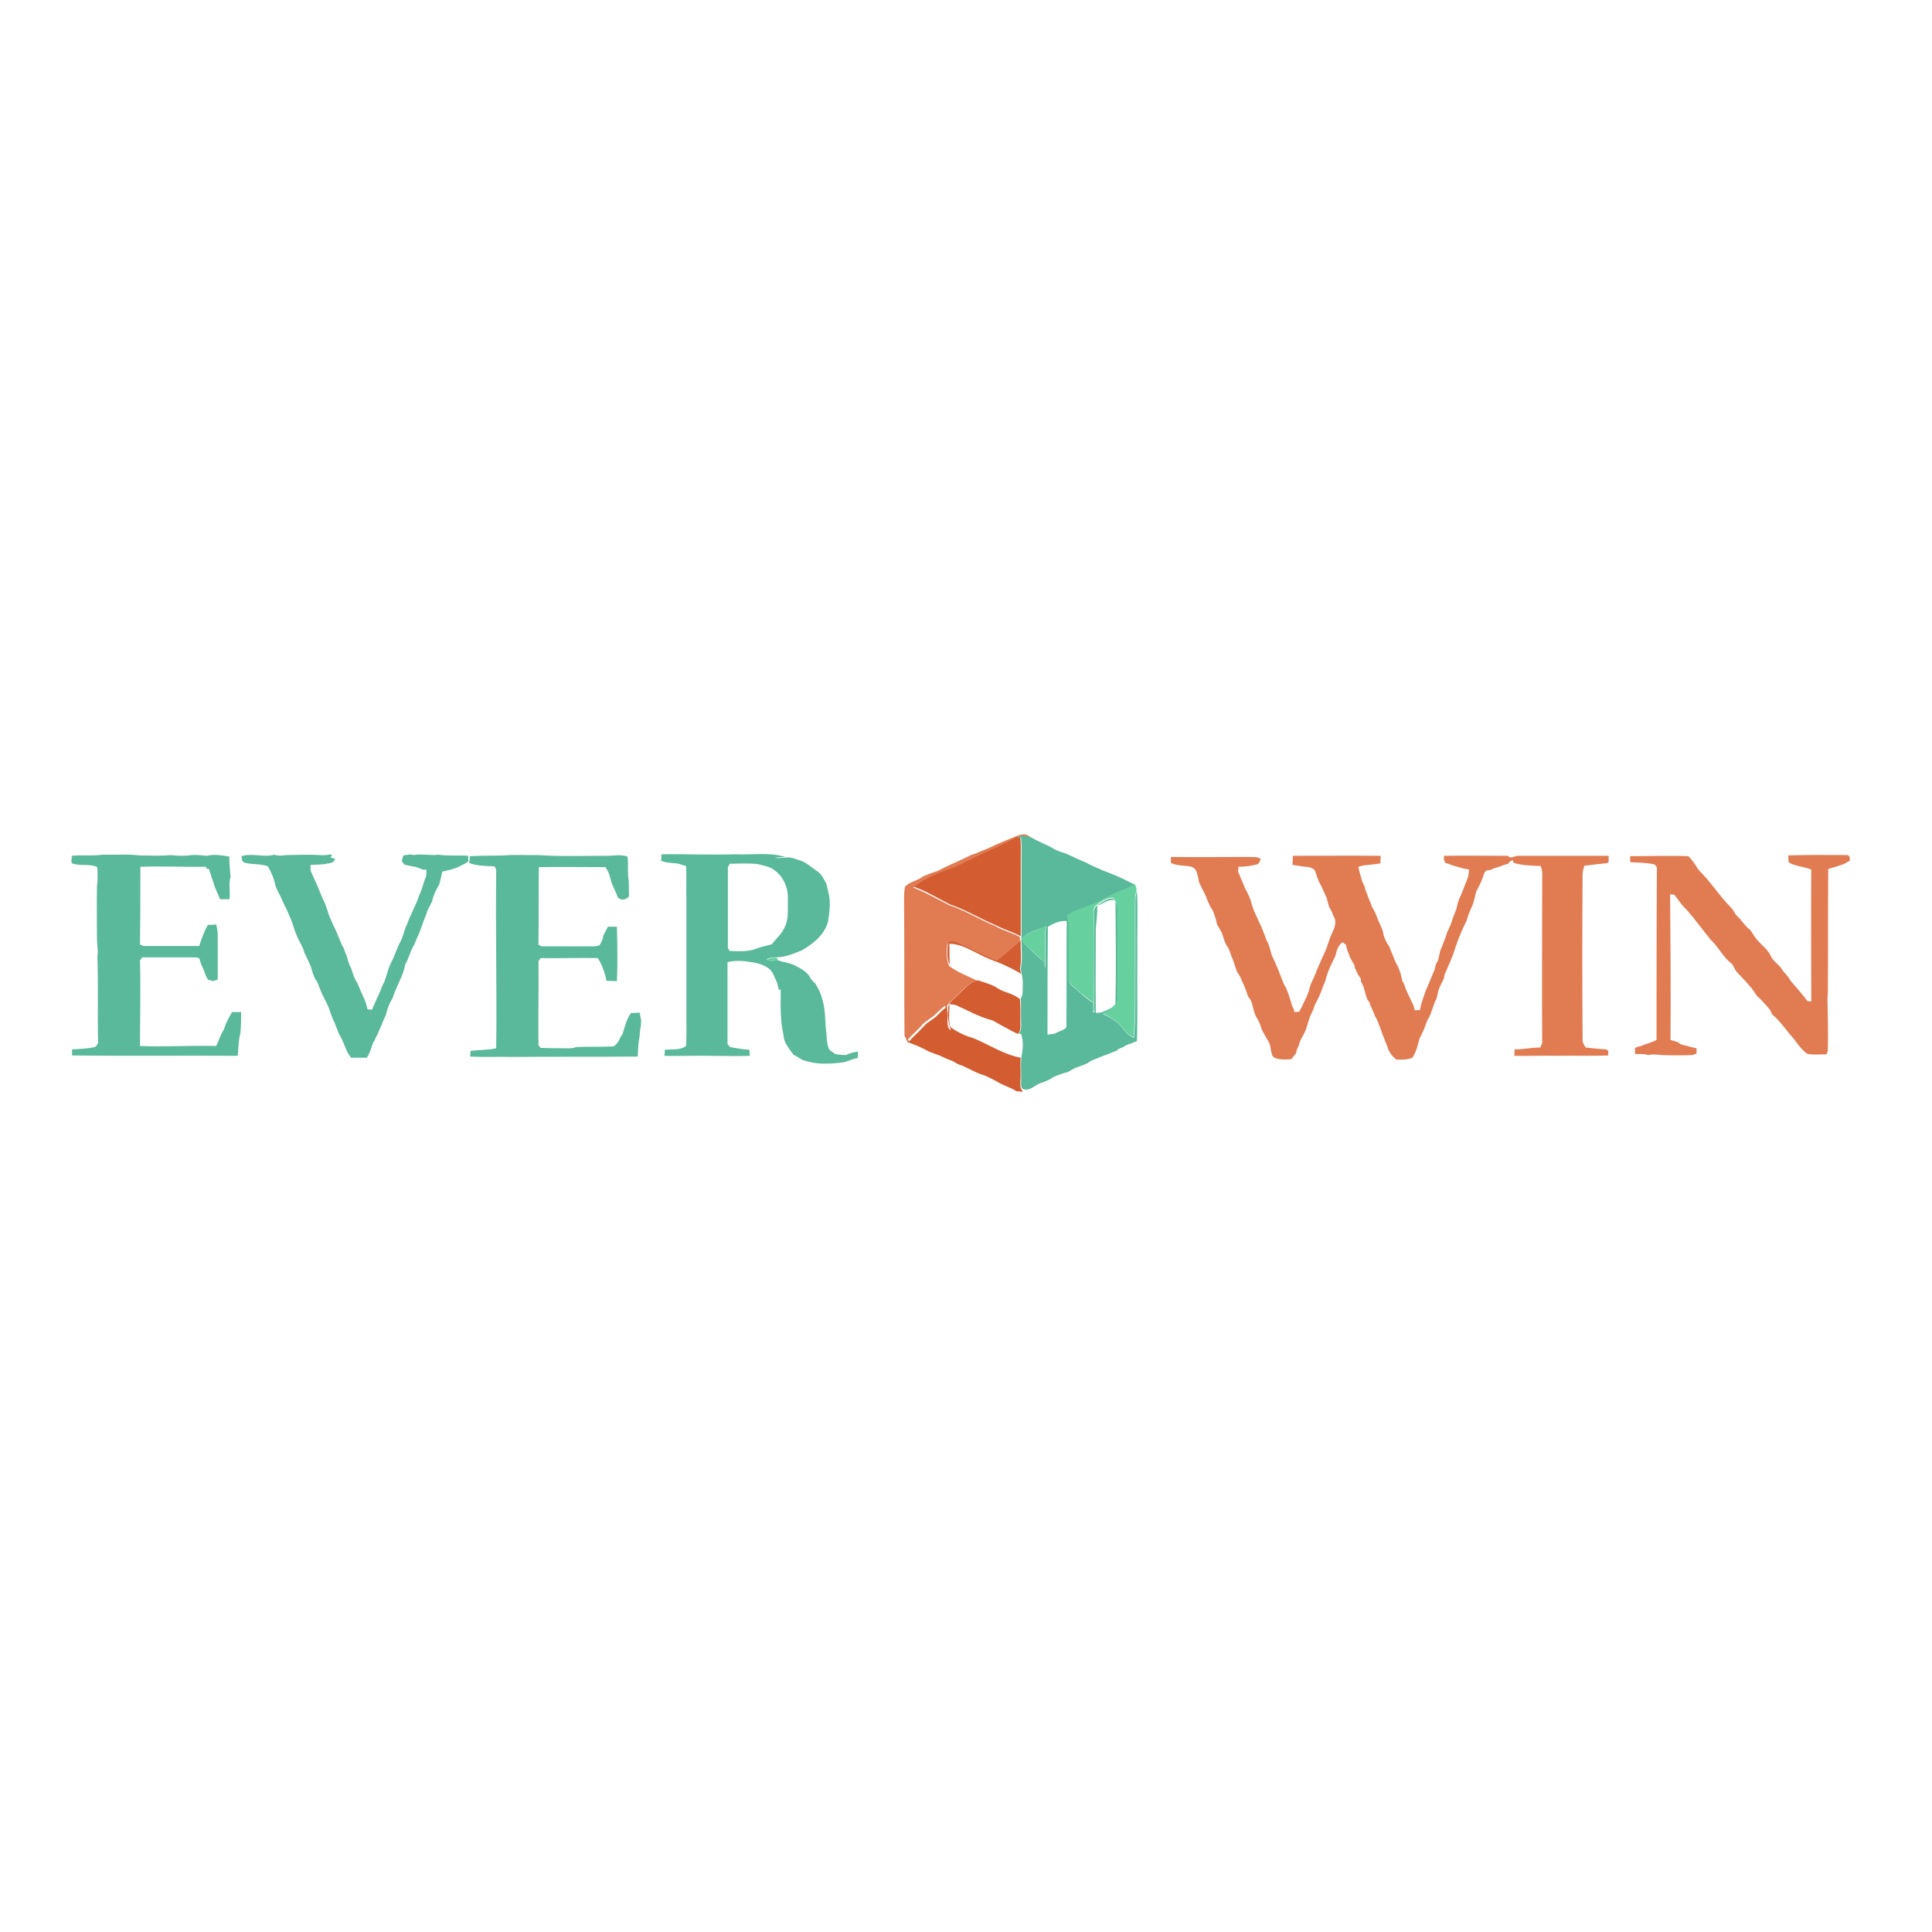 <?xml version="1.0" encoding="utf-8"?>
<!-- Generator: Adobe Illustrator 21.0.2, SVG Export Plug-In . SVG Version: 6.00 Build 0)  -->
<svg version="1.1" xmlns="http://www.w3.org/2000/svg" xmlns:xlink="http://www.w3.org/1999/xlink" x="0px" y="0px"
	 viewBox="0 0 512 512" style="enable-background:new 0 0 512 512;" xml:space="preserve">
<style type="text/css">
	.st0{fill:#FFFFFF;}
	.st1{fill:#E17B51;}
	.st2{fill:#59B99A;}
	.st3{fill:#D35C30;}
	.st4{fill:#66D09F;}
</style>
<g id="Layer_1">
	<rect class="st0" width="512" height="512"/>
</g>
<g id="Layer_2">
	<g id="_x23_e17b51ff">
		<path class="st1" d="M268.6,221.9c1.3-0.6,3.3-1.4,4.4,0c-1.2-0.2-2.5-0.6-3.7,0c-3.1,1.7-6.3,3.2-9.6,4.6
			c-3.3,1.6-6.5,3.5-10.1,4.6c-2.7,1.1-5.3,2.2-7.6,4.1c3.3,1.3,6.4,3.1,9.6,4.7c4.2,1.4,8,3.8,12.1,5.5c2.1,1.2,4.5,1.8,6.6,2.9
			c0,0.3,0,0.8,0,1.1c-2.1,1.8-4.2,3.7-6.4,5.4c-3.6-1.4-7-3.4-10.5-4.8c-0.8-0.3-2-0.7-2.4,0.4c-0.2,1.9-0.2,3.9,0.5,5.6
			c2.3,1.7,5,2.7,7.5,3.9c-2.6,0.6-4.2,2.9-6.1,4.6c-0.8,0.8-2,1.6-2.1,2.8c-0.3,1.9,0.2,3.7,0.7,5.5c-0.2-0.2-0.7-0.6-0.9-0.8
			c0-1.8,0-3.7-0.1-5.5c-0.9,0.6-1.6,1.4-2.4,2.1c-1.1,1.2-2.7,1.8-3.8,3.1c-1.2,1.4-2.7,2.6-3.9,4c-0.2-0.4-0.5-0.8-0.7-1.2
			c-0.1-11.2,0-22.4-0.1-33.6c0-1.9-0.1-3.9,0.2-5.8c0.9-1.2,2.5-1.5,3.8-2.2c0.4-0.2,0.7-0.4,1.1-0.7c1.2-0.5,2.5-1,3.8-1.4
			c2.6-1.4,5.4-2.5,8-3.8c0.2-0.1,0.6-0.3,0.8-0.4c0.4-0.1,0.8-0.3,1.2-0.4c1.8-0.8,3.6-1.4,5.3-2.3
			C265.6,223.1,267.1,222.5,268.6,221.9z"/>
		<path class="st1" d="M342.6,226.8c7.8,0,15.6-0.1,23.3,0c0,0.7-0.1,1.3-0.1,2c-1.9,0.4-4,0.3-5.8,0.9c0.1,0.6,0.2,1.2,0.4,1.8
			c0.2,0.7,0.4,1.4,0.6,2.1c0.2,0.5,0.5,1,0.7,1.5c0,0.2,0.1,0.7,0.2,0.9c0.3,0.7,0.6,1.4,0.8,2.1c0.3,0.7,0.6,1.3,0.8,2
			c0.3,0.6,0.7,1.3,1,1.9c0.4,1,0.7,1.9,1.2,2.9c0.3,0.7,0.6,1.3,0.8,2c0.1,0.6,0.2,1.1,0.4,1.6c0.3,0.8,0.8,1.7,1.3,2.4
			c0.3,0.7,0.5,1.4,0.8,2c0.3,0.7,0.5,1.3,0.8,2c0.2,0.4,0.5,0.9,0.7,1.3c0.5,1.2,0.9,2.4,1.1,3.7c0.2,0.4,0.4,0.7,0.6,1.1
			c0.1,0.6,0.4,1.2,0.6,1.7c0.6,1.2,1.1,2.4,1.7,3.6c0.2,0.5,0.3,0.9,0.4,1.4c0.5,0,0.9,0,1.4,0c0.2-1,0.4-2,0.8-3
			c0.1-0.4,0.3-0.8,0.4-1.2c0.2-0.7,0.5-1.4,0.8-2c0.4-1,0.8-1.9,1.2-2.9c0.2-0.6,0.5-1.1,0.7-1.7c0.1-0.4,0.2-0.8,0.3-1.3
			c0.2-0.4,0.4-0.7,0.6-1.1c0.2-0.9,0.4-1.7,0.6-2.6c0.3-0.7,0.6-1.3,0.8-2c0.4-0.9,0.7-1.8,1-2.8c0.2-0.4,0.4-0.9,0.6-1.3
			c0.5-1,0.8-2.2,1.2-3.2c0.2-0.5,0.4-1,0.6-1.5c0.1-0.4,0.2-0.8,0.3-1.3c0.2-1,0.7-2,1.1-2.9c0.2-0.5,0.4-1,0.6-1.5
			c0.3-0.7,0.5-1.4,0.8-2c0.4-1,0.6-2,0.6-3c-1.1-0.1-2.1-0.4-3.1-0.7c-0.8-0.2-1.7-0.5-2.4-0.8c-1.2-0.1-1.2-1.2-1.1-2.1
			c5.6-0.1,11.3,0,16.9,0c0.8,1,1.8-0.1,2.8,0c8,0,15.9,0,23.9,0c0,0.4,0,1.2,0,1.6c-0.4,0.6-1.2,0.3-1.8,0.5
			c-1.5,0.1-3,0.4-4.6,0.5c-0.3,0.8-0.5,1.6-0.5,2.5c-0.1,14.5-0.1,29,0,43.5c-0.1,0.8,0.4,1.5,0.8,2.2c1.8,0.2,3.6,0.4,5.5,0.5
			l0.5,0.4c0,0.3,0,0.9,0,1.2c-4.7,0.2-9.3,0-14,0.1c-3.6-0.1-7.3,0.1-10.9,0c0-0.4,0.1-1.3,0.1-1.7c2.3,0,4.5-0.5,6.8-0.5
			c0.2-0.4,0.3-0.8,0.5-1.2c-0.1-13.8,0-27.7,0-41.5c-0.1-1.8,0.3-3.7-0.4-5.4c-2.4-0.1-4.9-0.1-7.3-0.9l0-0.6c-0.6,0-1,0.4-1.3,0.9
			c-0.8,0.2-1.7,0.5-2.4,0.8c-0.8,0.2-1.7,0.5-2.4,0.9c-0.2,0-0.7,0-1,0.1c-0.1,0.1-0.3,0.4-0.5,0.5c-0.5,1.7-1.2,3.3-2.1,4.9
			c-0.5,1.4-0.6,2.9-1.3,4.3c-0.5,1.1-1,2.3-1.3,3.5c-1.1,2.2-2.1,4.5-2.9,6.9c-0.3,0.8-0.5,1.6-0.8,2.4c-0.4,0.8-0.6,1.6-1,2.4
			c-0.4,0.8-0.7,1.7-1.1,2.5c-0.1,0.4-0.2,0.8-0.3,1.3c-0.5,1.1-1.2,2.2-1.5,3.5c-0.2,0.8-0.3,1.8-0.8,2.5c-0.2,0.6-0.4,1.1-0.6,1.7
			c-0.4,1.1-0.7,2.2-1.4,3.2c-0.6,1.6-1.2,3.3-2.1,4.9c-0.2,0.7-0.4,1.4-0.6,2.2c-0.3,1-0.7,2-1.3,2.9c-1.3,0.6-2.8,0.5-4.2,0.5
			c-0.9-0.6-1.6-1.5-2.1-2.5c-0.2-0.7-0.5-1.4-0.8-2.1c-0.3-0.7-0.5-1.4-0.8-2c-0.4-1.3-0.9-2.5-1.4-3.8c-0.2-0.4-0.4-0.7-0.6-1.1
			c-0.3-0.9-0.7-1.7-1.1-2.6c-0.1-0.2-0.3-0.6-0.3-0.9c-0.2-0.4-0.5-0.7-0.7-1.1c-0.6-1.5-0.7-3.1-1.6-4.5c0-0.2-0.1-0.7-0.1-0.9
			c-0.2-0.3-0.5-0.7-0.7-1c-0.3-0.6-0.5-1.1-0.8-1.7c-0.1-0.2-0.2-0.7-0.2-0.9c-0.4-0.6-0.7-1.3-1.1-1.9c-0.2-0.7-0.5-1.4-0.8-2.1
			c-0.1-0.4-0.2-0.8-0.3-1.3c-0.2-0.2-0.7-0.5-0.9-0.7c-1.2,0.8-1.6,2.3-1.9,3.6c-0.3,0.6-0.5,1.1-0.8,1.7c-0.9,1.6-1.5,3.5-2,5.3
			c-0.3,0.7-0.6,1.3-0.8,2c-0.5,1.3-1.1,2.7-1.8,3.9c-0.2,0.7-0.5,1.4-0.8,2.1c-0.8,1.4-1.1,3-1.6,4.5c-0.3,0.7-0.7,1.5-1.1,2.2
			c-0.4,0.6-0.6,1.3-0.8,2c-0.3,0.7-0.7,1.4-0.7,2.1c-0.4,0.5-0.9,1.1-1.3,1.6c-1.5,0.1-3.1,0.2-4.5-0.4c-0.1-0.1-0.4-0.4-0.5-0.5
			c-0.2-0.7-0.4-1.4-0.5-2.1c-0.1-1.4-1.1-2.5-1.7-3.7c-0.2-0.4-0.4-0.7-0.6-1.1c-0.3-1.1-0.7-2.2-1.3-3.1c-1-1.5-0.9-3.3-1.7-4.8
			c-0.2-0.3-0.5-0.7-0.7-1c-0.1-0.4-0.2-0.8-0.4-1.3c-0.4-1-0.7-1.9-1.2-2.8c-0.3-0.9-0.8-1.7-1.3-2.4c-0.2-0.6-0.4-1.2-0.6-1.8
			c-0.1-0.4-0.3-0.8-0.4-1.2c-0.3-0.7-0.6-1.4-0.8-2.1c-0.2-0.5-0.4-1-0.6-1.4c-0.7-0.8-1-1.9-1.3-2.9c-0.3-1.2-1.1-2.2-1.6-3.2
			c-0.2-1.2-0.6-2.3-1-3.4c-0.2-0.4-0.4-0.7-0.7-1.1c-0.2-0.4-0.4-0.9-0.6-1.3c-0.2-0.5-0.4-1-0.6-1.5c-0.2-0.4-0.4-0.9-0.6-1.3
			c-0.3-0.5-0.6-1.1-0.8-1.6c-0.1-0.2-0.3-0.6-0.4-0.8c-0.2-1-0.4-1.9-0.7-2.9c-0.1-0.2-0.3-0.6-0.5-0.8c-0.2-0.1-0.6-0.4-0.8-0.5
			c-1.8-0.4-3.8-0.2-5.5-1c0-0.5,0-1.1,0-1.6c6.7,0.1,13.4,0,20.2,0c1.2,0.1,2.5-0.2,3.6,0.5c-0.2,0.6-0.4,1.3-1.1,1.5
			c-1.5,0.4-3.2,0.6-4.8,0.6c0,0.7-0.3,1.5,0.3,2.1c0.2,0.7,0.5,1.4,0.8,2c0.4,1,0.7,1.9,1.3,2.8c0.4,1,0.9,1.9,1.1,3
			c0.2,0.5,0.3,1,0.5,1.5c0.5,1.1,1,2.2,1.5,3.3c0.8,1.6,1.4,3.3,2,4.9c0.8,1.2,0.9,2.7,1.4,4c1.2,2.4,2.1,4.9,3.1,7.4
			c0.2,0.4,0.4,0.7,0.6,1.1c0.7,1.6,1.2,3.3,1.7,5c0.3,0.4,0.5,0.9,0.5,1.4c0.4,0,0.9,0,1.3-0.1c0.3-0.5,0.6-1.1,0.9-1.7
			c0.2-0.4,0.4-0.9,0.6-1.3c0.4-0.7,0.7-1.5,1-2.3c0.2-0.8,0.4-1.7,0.8-2.5c0.4-0.8,0.8-1.7,1.1-2.5c0.2-0.5,0.4-1,0.6-1.5
			c0.6-1.4,1.3-2.8,1.9-4.2c0.6-1.3,0.9-2.6,1.4-3.9c0.7-1.7,2-3.6,0.8-5.4c-0.3-0.8-0.6-1.6-1.1-2.3c-0.3-0.8-0.5-1.7-0.7-2.5
			c-0.5-1.1-1-2.2-1.5-3.3c-0.8-1.2-1.1-2.6-1.6-3.9c-0.2-0.6-1-0.7-1.5-1c-1.5-0.1-3-0.4-4.5-0.6
			C342.6,228.1,342.6,227.5,342.6,226.8z"/>
		<path class="st1" d="M432,226.9c5.1,0,10.3-0.2,15.4,0c1.1,1,1.9,2.3,2.7,3.6c3.2,3.1,5.6,7,8.8,10.2c0.6,0.6,0.8,1.5,1.5,2.1
			c1.1,1,1.8,2.3,2.9,3.2c0.9,0.7,1.3,1.7,1.9,2.5c1.2,1.7,3.1,2.8,4,4.7c0.7,1.7,2.5,2.5,3.3,4.1c0.7,0.8,1.5,1.6,2,2.6
			c1.5,1.8,3.1,3.5,4.5,5.4c0.3,0,0.7,0.1,1,0.1c0-11.6-0.1-23.3,0-35c-1.7-0.6-3.4-0.8-5.1-1.4c-0.2-0.1-0.7-0.4-0.9-0.5
			c0-0.6-0.1-1.2-0.1-1.8c5.1-0.2,10.2-0.1,15.3-0.1c1-0.2,1.1,0.9,1,1.5c-0.5,0.3-0.9,0.5-1.4,0.8c-1.4,0.6-2.9,0.9-4.3,1.4
			c-0.1,11,0,22-0.1,33c0,0.3-0.1,0.9-0.1,1.2c0.1,4.6,0.2,9.2,0.1,13.9c-0.1,0.3-0.3,0.8-0.3,1c-1.7,0-3.4,0.2-5.1-0.1
			c-1.8-1.2-2.9-3.2-4.3-4.8c-1.7-1.9-3-4-5-5.6c-0.2-0.4-0.4-0.7-0.5-1.1c-1.1-1.4-2.4-2.8-3.7-4c-1.4-2.4-3.4-4.2-5.2-6.2
			c-0.7-0.7-0.8-1.8-1.6-2.4c-2.2-1.7-3.3-4.3-5.3-6.1c-2.2-2.7-4.2-5.5-6.5-8.1c-1.3-1.1-2.1-2.6-3.2-3.9c-0.4,0-0.8-0.1-1.1-0.1
			c0.1,12.9,0.2,25.7,0.1,38.6c0.7,0.2,1.3,0.4,2,0.6c0.6,0.6,1.4,0.8,2.2,0.9c0.4,0.1,0.8,0.3,1.3,0.4c0.5,0.1,0.9,0.2,1.4,0.3
			c0,0.4,0,1.1,0,1.4c-0.3,0.1-0.8,0.3-1,0.4c-2.7,0.1-5.5,0.1-8.2,0c-1.2-0.1-2.5-0.3-3.6,0c-1.1-0.4-2.4-0.2-3.5-0.3
			c0-0.5,0-1.1,0-1.6c0.5-0.2,1.1-0.4,1.6-0.5c1.4-0.6,2.8-0.9,4.1-1.6c0-15.2,0-30.5,0.1-45.7c-0.1-0.2-0.4-0.6-0.6-0.8
			c-2.1-0.5-4.2-0.5-6.4-0.6C432,228.3,432,227.3,432,226.9z"/>
	</g>
	<g id="_x23_59b99aff">
		<path class="st2" d="M269.4,221.8c1.2-0.5,2.5-0.2,3.7,0c2,1.3,4.4,2,6.4,3.3c0.5,0.2,0.9,0.4,1.4,0.6c0.4,0.1,0.9,0.3,1.3,0.4
			c1,0.4,2,0.9,3.1,1.4c0.8,0.4,1.7,0.7,2.5,1.1c1.4,0.8,3,1.4,4.5,2.1c2.5,0.9,5,2,7.3,3.2c0.3,0.1,0.9,0.4,1.1,0.5l-0.3,0.2
			c-2.1,1.1-4.3,1.8-6.4,2.9c-2.8,1.6-5.8,2.9-8.9,4c-0.8,0.3-1.6,0.8-2.3,1.3c0.9,2.3,0.5,4.7,0.5,7.1c0.1,3.3,0,6.5,0,9.8
			c-0.1,0.7,0.5,1.3,1,1.7c1.8,1.5,3.4,3.2,5.5,4.4c-0.1,0.8-0.1,1.6-0.2,2.4l0.5,0c-0.2-2-0.3-4.1-0.2-6.1c-0.1-6.5,0-13,0-19.5
			c0-0.9-0.1-2,0.8-2.6c1.2-0.8,2.4-1.7,3.8-1.9c0.9-0.2,1.1,0.9,1.4,1.5c0.5,1.8,0.2,3.6,0.3,5.4c0.1,6.1,0.1,12.2,0.1,18.2
			c-0.1,1.1,0.1,2.4-0.7,3.2c0.2-9.3,0.1-18.5,0-27.8c-1.8-0.5-3.2,0.9-4.8,1.4c0,2-0.2,4.1-0.4,6.1c0,7.4-0.1,14.9,0,22.3
			c1.7,0.2,3.1-0.9,4.7-1.5c-0.8,0.8-1.7,1.3-2.8,1.8c2,0.9,3.9,2.1,5.2,3.8c0.8,1.1,1.8,2,3,2.6c0.6-6.6,0.3-13.3,0.4-19.9
			c0-5.6,0-11.1,0-16.7c0-0.8,0.2-1.7,0.4-2.5c0.3,5.8,0,11.7,0.1,17.5c-0.1,7.5,0.1,14.9-0.1,22.4c-0.7,0.3-1.4,0.6-2.1,0.8
			c-0.6,0.2-1.1,0.5-1.6,0.8c-0.5,0.2-1,0.4-1.4,0.6l-0.1,0.3c-1.1,0.3-2.1,0.9-3.2,1.2c-0.5,0.2-1,0.4-1.5,0.6
			c-1,0.5-2.2,0.7-3.1,1.5c-0.8,0.4-1.6,0.7-2.5,1c-1,0.3-1.9,0.9-2.8,1.4c-1.3,0.3-2.6,0.8-3.8,1.3c-0.9,0.7-2,1.1-3,1.5
			c-1.9,0.4-3.3,2.6-5.3,1.6c-0.5-0.6-0.2-1.5-0.3-2.2c0.1-2.1-0.2-4.1,0.1-6.2c0.4-2,0.6-4.2-0.1-6.1c-0.2,0-0.5-0.1-0.7-0.1
			c0.9-0.7,0.7-2,0.7-3c-0.1-2.1,0.1-4.1-0.1-6.2c0.2-0.5,0.5-1,0.5-1.5c0-1.6,0.2-3.3-0.2-4.9c-0.1-0.5-0.2-1-0.3-1.5
			c0.5-2.5,0.2-5,0.2-7.5c0-0.3,0-0.8,0-1.1c0-6.6,0-13.3,0-19.9c0-2.1,0.1-4.2-0.1-6.3C270.1,221.9,269.6,221.8,269.4,221.8
			 M277.7,245.6c-0.1,9.5-0.1,19.1-0.1,28.6c0.7-0.1,1.3-0.2,2-0.3c0.6-0.4,1.3-0.6,2-0.9c0.5-0.3,1.2-0.6,1-1.3
			c0.1-9.2,0-18.4,0.1-27.6C280.9,243.9,279.2,244.7,277.7,245.6 M271.4,248.1c-0.7,0.5-0.4,1.5,0.1,2c1.6,1.5,3.1,3.2,4.9,4.5
			c0.6,0.5,0.4,1.4,0.6,2.1c0-3,0.1-6,0-8.9c0-0.8,0.1-1.6,0.4-2.3C275.3,246.2,273.2,246.8,271.4,248.1z"/>
		<path class="st2" d="M175.3,226.4c6.6-0.1,13.2,0.2,19.7,0c4.4,0.2,8.9-0.6,13.1,0.7c-1,0.1-1.9,0.1-2.9,0.2
			c1.7,0.4,3.5-0.5,5.2,0.2c0.4,0.1,0.8,0.3,1.2,0.4c2,0.5,3.4,2,5,3c0.6,0.4,1,0.9,1.4,1.5c0.3,0.6,0.7,1.2,1,1.8
			c0.2,0.9,0.4,1.7,0.6,2.6c0.6,2.5,0.2,5.1-0.2,7.6c-1,3.4-3.9,5.7-6.8,7.4c-2.2,0.9-4.5,1.9-7,1.9c-0.9,0-1.7,0.1-2.5,0.5
			c0.7,0.5,1.6,0.6,2.4,0.3l0.5-0.1c1.6,0.7,3.4,0.7,4.9,1.6c1.4,0.7,2.9,1.5,3.7,2.9c0.4,0.7,0.9,1.3,1.5,1.8
			c1,1.6,1.7,3.3,2.1,5.2c0.6,2.6,0.4,5.2,0.8,7.8c0.1,1.5,0.1,3.1,0.8,4.5c0.5,0.4,1,0.7,1.5,1.1c1,0.2,1.9,0.3,2.9,0.3
			c1-0.5,2.1-0.8,3.2-0.9c0,0.6-0.1,1.1-0.1,1.7c-1.5,0.2-2.9,1.1-4.4,1.2c-3.2,0.4-6.5,0.5-9.6-0.5c-1.1-0.3-1.9-1.1-2.9-1.5
			c-0.9-1-1.6-2.1-2.2-3.2c-0.4-0.7-0.5-1.5-0.6-2.3c-0.9-3.9-0.7-7.9-0.7-11.8c-0.1,0-0.3,0-0.5,0c-0.2-0.8-0.3-1.5-0.6-2.2
			c-0.6-1.1-0.9-2.5-1.9-3.3c-1.9-1.6-4.5-1.8-6.9-2.1c-1.4-0.1-2.9-0.1-4.2,0.3c0,7.1,0,14.2,0,21.3c-0.1,0.5,0.4,0.8,0.7,1.2
			c1.7,0.3,3.4,0.6,5.1,0.7c0,0.4,0.1,1.2,0.1,1.6c-5.3,0.2-10.5-0.1-15.8,0c-2.3,0-4.5,0.1-6.8,0c0-0.4,0.1-1.2,0.1-1.6
			c1.9-0.2,4,0.2,5.6-1c0.2-2.5,0.1-4.9,0.1-7.4c0-10.4,0-20.9,0-31.3c-0.1-3,0.1-6-0.1-9c-0.7-0.2-1.3-0.4-2-0.6
			c-1.5-0.3-3.1-0.1-4.6-0.8C175.3,227.6,175.3,226.8,175.3,226.4 M193.4,228.9c-0.1,0.2-0.4,0.7-0.5,0.9c0,6.9,0,13.9,0,20.8
			c-0.1,0.5,0.2,1,0.4,1.4c2.5,0.1,5,0.3,7.4-0.7c0.4-0.1,0.9-0.3,1.3-0.4c0.5-0.1,1.1-0.3,1.6-0.4c0.2-0.1,0.6-0.2,0.9-0.2
			c1.2-1.6,2.9-3,3.6-4.9c1-2.3,0.6-4.9,0.7-7.3c0.1-3.6-2-7.4-5.6-8.5c-0.8-0.2-1.5-0.4-2.3-0.6
			C198.3,228.7,195.8,228.9,193.4,228.9z"/>
		<path class="st2" d="M19,226.8c2.7-0.3,5.5,0.1,8.2-0.3c3.3,0.1,6.5-0.2,9.8,0.2c2.7,0,5.4,0.2,8.1-0.1c1.9,0.2,3.8,0.3,5.7,0
			c1.4-0.1,2.7,0.1,4.1,0.2c1.9-0.5,3.9-0.1,5.9,0.2c-0.1,1.8,0.2,3.6,0.3,5.4c-0.6,1.9,0,3.9-0.3,5.9c-0.8,0-1.7,0-2.5,0
			c-0.5-1.4-1.3-2.8-1.7-4.3c-0.3-0.8-0.6-1.7-0.8-2.5c-0.2-0.4-0.3-0.8-0.5-1.3c-0.1,0-0.4,0-0.6,0l-0.1-0.5
			c-5.8,0.1-11.6-0.2-17.4,0c0,6.9,0,13.7-0.1,20.6c0.2,0.1,0.7,0.3,0.9,0.4c4.9,0,9.9,0,14.8,0c0.6-1.9,1.3-3.9,2.3-5.6
			c0.7,0,1.5,0,2.2-0.1c0.2,0.9,0.4,1.8,0.4,2.7c0,4,0,7.9,0,11.9c-0.4,0.1-0.9,0.3-1.3,0.4c-0.4-0.1-0.9-0.3-1.3-0.4
			c-0.1-0.2-0.4-0.7-0.5-0.9c-0.3-0.9-0.6-1.7-1-2.5c-0.3-0.7-0.6-1.4-0.7-2.1c-0.7-0.6-1.7-0.3-2.6-0.4c-4.2,0-8.4,0-12.6,0
			c-0.2,0.3-0.4,0.6-0.6,0.8c0.2,7.6,0,15.1,0,22.7c6.7,0.3,13.5-0.2,20.2,0c0.7-1.4,1.1-3,2-4.3c0.2-0.6,0.4-1.1,0.6-1.7
			c0.5-1,1-2,1.6-3c0.8,0,1.6,0,2.4,0c0,1.9,0,3.7-0.2,5.6c-0.5,1.9-0.5,4-0.7,6c-14.6-0.1-29.3,0.1-43.9-0.1c0-0.4,0-1.2,0-1.6
			c2-0.1,4-0.2,6-0.6c0.5-0.2,0.6-0.7,0.9-1.1c-0.2-7.6,0.1-15.3-0.2-22.9c0.3-1.5-0.1-3-0.1-4.5c0-4.8-0.1-9.5,0-14.3
			c0.3-1.6,0.1-3.3,0.1-4.9c-2.1-1-4.6-0.2-6.7-1C18.7,228.4,19.1,227.5,19,226.8z"/>
		<path class="st2" d="M64,226.9c2.9-0.9,5.9,0.4,8.7-0.4c1,0.4,2.2,0.2,3.3,0.1c2.8,0,5.7-0.2,8.5,0c1.1,0.1,2.3,0,3.4-0.2
			c0.1,0.4-0.1,0.6-0.4,0.8c0.3,0.1,1,0.3,1.3,0.4c-0.3,1.2-1.4,1.1-2.3,1.3c-1.4,0.3-2.8,0.2-4.2,0.3c0,0.5,0,1,0,1.5
			c0.8,1.9,1.7,3.7,2.5,5.7c0.4,1.1,0.9,2.2,1.4,3.2c0.2,0.6,0.4,1.1,0.6,1.7c0.2,0.9,0.6,1.8,1,2.7c0.4,1.1,1.1,2.2,1.5,3.3
			c0.4,1,0.8,1.9,1.2,2.9c0.2,0.4,0.4,0.7,0.6,1.1c0.2,0.7,0.5,1.4,0.8,2.1c0.3,1.1,0.6,2.3,1.2,3.3c0.4,1.4,0.9,2.8,1.7,4
			c0.4,1.1,0.9,2.2,1.4,3.3c0.6,1.1,0.9,2.3,1.2,3.5c0.3,0,0.9,0,1.2,0.1c0.5-1.4,1.2-2.7,1.8-4.1c0.5-1,0.8-2.2,1.4-3.2
			c0.7-1.7,1-3.5,1.8-5.1c1-1.8,1.5-3.8,2.5-5.6c0.8-1.5,1-3.2,1.8-4.7c0.8-2.5,2.3-4.8,3.1-7.4c0.1-0.3,0.3-0.6,0.4-0.9
			c0.5-1.2,0.8-2.4,1.2-3.6c0.5-0.8,0.4-1.7,0.4-2.5c-0.3,0-0.9-0.1-1.1-0.1c-0.6-0.3-1.3-0.5-1.9-0.7c-1-0.1-2-0.4-2.9-0.6
			c-0.1-0.2-0.4-0.6-0.6-0.9c0.1-0.5,0.2-1,0.4-1.5c0.9-0.1,1.8-0.4,2.7-0.1c2.2-0.4,4.3,0.2,6.5-0.1c2.7,0.4,5.4,0.1,8,0.3
			c0,0.4,0,1.1,0,1.5c-0.7,0.6-1.5,0.8-2.3,1.3c-1.4,0.7-3,1-4.6,1.4c-0.1,0.5-0.2,0.9-0.3,1.4c-0.2,0.7-0.3,1.3-0.5,2
			c-0.8,1.4-1.6,2.9-1.9,4.5c-0.3,0.5-0.5,1.1-0.8,1.6c-0.4,0.6-0.6,1.3-0.8,2c-0.9,2-1.4,4.1-2.4,6.1c-0.4,1.1-0.9,2.1-1.5,3.2
			c-0.3,0.9-0.7,1.7-1,2.6c-0.4,0.7-0.7,1.3-0.8,2.1c-0.3,1.1-0.7,2.2-1.2,3.2c-0.3,0.8-0.7,1.5-1,2.3c-0.4,0.9-0.7,1.7-1,2.6
			c-0.3,0.5-0.6,1-0.8,1.5c-0.4,0.9-0.7,1.8-0.9,2.8c-0.4,0.8-0.8,1.7-1.1,2.5c-0.4,0.9-0.8,1.9-1.2,2.8c-0.3,0.5-0.6,1.1-0.8,1.7
			l-0.2,0.1c-0.6,1.5-0.9,3-1.8,4.3c-1.4,0-2.8,0-4.2,0c-0.4-0.6-0.8-1.2-1.1-1.8c-0.5-1.2-1-2.5-1.6-3.7c-0.2-0.4-0.4-0.7-0.6-1.1
			c-0.3-0.9-0.7-1.7-1-2.6c-0.7-1.3-1.1-2.7-1.6-4.1c-0.6-1.5-1.5-2.9-2.1-4.4c-0.3-0.7-0.5-1.4-0.8-2.1c-0.2-0.4-0.4-0.7-0.7-1.1
			c-0.4-0.9-0.8-1.9-1-2.9c-0.5-1.4-1.2-2.6-1.8-4c-0.4-1.5-1.3-2.8-1.9-4.2c-0.7-1.5-1.1-3.2-1.7-4.7c-0.6-1.2-1-2.5-1.7-3.7
			c-0.2-0.4-0.4-0.9-0.6-1.3c-0.3-0.7-0.6-1.4-1-2c-0.2-0.5-0.5-1.1-0.7-1.6c-0.4-1.9-1.1-3.7-2.1-5.4c-2-0.8-4.2-0.4-6.2-1
			C64,228.3,64.1,227.6,64,226.9z"/>
		<path class="st2" d="M124.5,226.9c3.1-0.2,6.1-0.1,9.2-0.2c3-0.3,6,0,8.9-0.1c5.8,0.4,11.7,0.2,17.5,0.2c2.1,0.1,4.2-0.5,6.2,0.2
			c0.3,2-0.1,4.2,0.3,6.2c0.1,1.4,0,2.8,0.1,4.3c-0.6,1-2.3,1.3-3,0.2c-0.5-1.3-1.2-2.6-1.7-4c-0.2-0.7-0.4-1.5-0.6-2.2
			c-0.3-0.6-0.6-1.1-0.9-1.7c-5.9,0-11.8-0.1-17.7,0c-0.1,6.9,0,13.7-0.1,20.6c0.2,0.1,0.7,0.3,0.9,0.4c4.5,0,9,0,13.5,0
			c0.6,0,1.2-0.1,1.8-0.3c0.5-0.8,0.9-1.7,1-2.6c0.4-0.8,0.8-1.5,1.2-2.3c0.8,0,1.6,0,2.4,0c0.1,4.8,0.2,9.6,0,14.4
			c-0.9,0-1.8,0-2.8-0.1c-0.1-0.6-0.2-1.2-0.4-1.8c-0.5-1.5-1-2.9-1.9-4.2c-5-0.1-10.1,0.1-15.1,0c-0.2,0.3-0.4,0.5-0.6,0.8
			c0.1,7.4-0.1,14.9,0,22.3c0.1,0.2,0.4,0.5,0.6,0.7c2.2,0.1,4.4,0.1,6.5,0.1c0.9,0,1.9,0.1,2.8-0.3c3.3-0.2,6.6,0,10-0.2
			c1.3-0.7,1.6-2.3,2.4-3.3c0.6-1.9,1-3.9,2.2-5.5c0.8-0.1,1.6-0.1,2.4-0.1c0,0.6,0.1,1.2,0.3,1.8c0,0.6,0,1.3-0.1,1.9
			c-0.3,1.2-0.2,2.5-0.5,3.7c-0.2,1.4-0.2,2.8-0.3,4.2c-11.2,0.1-22.4,0-33.6,0.1c-3.6-0.1-7.2,0.1-10.8-0.1c0-0.4,0.1-1.1,0.1-1.5
			c2.3-0.3,4.5-0.2,6.8-0.7c0.2-15.8-0.2-31.5,0-47.3c-0.1-0.2-0.3-0.7-0.4-0.9c-2.3-0.1-4.7-0.1-6.8-0.9
			C124.5,228,124.5,227.2,124.5,226.9z"/>
	</g>
	<g id="_x23_d35c30ff">
		<path class="st3" d="M259.8,226.4c3.3-1.4,6.5-2.9,9.6-4.6c0.2,0,0.7,0.1,1,0.1c0.2,2.1,0.1,4.2,0.1,6.3c0,6.6,0,13.3,0,19.9
			c-2.1-1.1-4.5-1.8-6.6-2.9c-4.1-1.7-7.9-4.1-12.1-5.5c-3.2-1.6-6.2-3.5-9.6-4.7c2.2-1.8,4.9-3,7.6-4.1
			C253.3,229.9,256.5,228,259.8,226.4z"/>
		<path class="st3" d="M251.2,250.2c0.3-1.1,1.6-0.7,2.4-0.4c3.6,1.5,6.9,3.4,10.5,4.8c2.2-1.7,4.3-3.6,6.4-5.4
			c-0.1,2.5,0.3,5-0.2,7.5c0.1,0.5,0.2,1,0.3,1.5c-0.1-0.1-0.3-0.3-0.4-0.4c-2.5-1.4-5.1-2.6-7.8-3.6c-3.6-1.4-6.8-4-10.8-4.1
			c0,1.9,0,3.8,0.1,5.7C250.9,254.1,251,252.1,251.2,250.2z"/>
		<path class="st3" d="M253.1,264.4c1.9-1.7,3.5-4,6.1-4.6c1.7,0.6,3.5,1,5,2c1.9,1.3,4.3,1.4,6.1,3c0.2,2.1,0.1,4.1,0.1,6.2
			c0,1,0.2,2.3-0.7,3c-2.3-1.1-4.5-2.4-6.7-3.6c-3.4-0.8-6.4-2.6-9.6-4c-0.6-0.2-1.2-0.2-1.8-0.3c0.1,2-0.4,4.2,0.3,6.1
			c1.8,1.3,3.8,2.3,6,2.9c4.2,1.7,8.1,4.4,12.6,5.2c-0.2,2.1,0.1,4.1-0.1,6.2c0.1,0.7-0.2,1.6,0.3,2.2l0.4,0.6
			c-0.4,0-1.3-0.1-1.7-0.1c-1.4-0.9-3-1.4-4.4-2.1c-1.3-0.8-2.7-1.5-4.1-2.1c-2.1-0.6-3.9-1.7-5.9-2.6c-0.9-0.2-1.7-0.7-2.5-1.2
			c-1.2-0.4-2.3-0.9-3.3-1.4c-1.1-0.4-2.2-0.8-3.2-1.2c-1.7-1-3.5-1.7-5.4-2.4c-0.3-0.4-0.4-0.9-0.4-1.4c0.2,0.4,0.4,0.8,0.7,1.2
			c1.2-1.4,2.7-2.6,3.9-4c1.1-1.3,2.7-1.9,3.8-3.1c0.7-0.8,1.5-1.5,2.4-2.1c0.1,1.8,0.1,3.7,0.1,5.5c0.2,0.2,0.7,0.6,0.9,0.8
			c-0.5-1.8-1.1-3.6-0.7-5.5C251.1,265.9,252.3,265.2,253.1,264.4z"/>
	</g>
	<g id="_x23_66d09fff">
		<path class="st4" d="M293.9,237.4c2.1-1,4.4-1.7,6.4-2.9l0.4-0.2c0.3,0.5,0.5,1,0.5,1.5c-0.2,0.8-0.4,1.7-0.4,2.5
			c0,5.6,0,11.1,0,16.7c-0.1,6.6,0.2,13.3-0.4,19.9c-1.2-0.6-2.2-1.5-3-2.6c-1.4-1.7-3.3-2.9-5.2-3.8c1-0.4,2-1,2.8-1.8
			c0.1-0.1,0.4-0.4,0.5-0.5c0.8-0.8,0.7-2.1,0.7-3.2c0-6.1,0-12.2-0.1-18.2c0-1.8,0.2-3.7-0.3-5.4c-0.2-0.6-0.4-1.7-1.4-1.5
			c-1.4,0.2-2.7,1.1-3.8,1.9c-0.9,0.5-0.8,1.7-0.8,2.6c0.1,6.5-0.1,13,0,19.5c-0.1,2,0,4.1,0.2,6.1l-0.5,0c0-0.8,0.1-1.6,0.2-2.4
			c-2-1.2-3.7-2.8-5.5-4.4c-0.5-0.4-1-1-1-1.7c-0.1-3.3,0-6.5,0-9.8c-0.1-2.4,0.4-4.8-0.5-7.1c0.7-0.5,1.5-1,2.3-1.3
			C288.1,240.2,291.1,239,293.9,237.4z"/>
		<path class="st4" d="M271.4,248.1c1.8-1.2,3.9-1.9,5.9-2.7c-0.2,0.8-0.4,1.5-0.4,2.3c0.1,3,0,6,0,8.9c-0.2-0.7,0.1-1.6-0.6-2.1
			c-1.7-1.4-3.3-3-4.9-4.5C270.9,249.6,270.7,248.6,271.4,248.1z"/>
		<path class="st4" d="M203.2,254.3c0.8-0.4,1.6-0.5,2.5-0.5l0.5,0.4l-0.6,0.4C204.8,254.9,203.9,254.7,203.2,254.3z"/>
	</g>
</g>
</svg>
